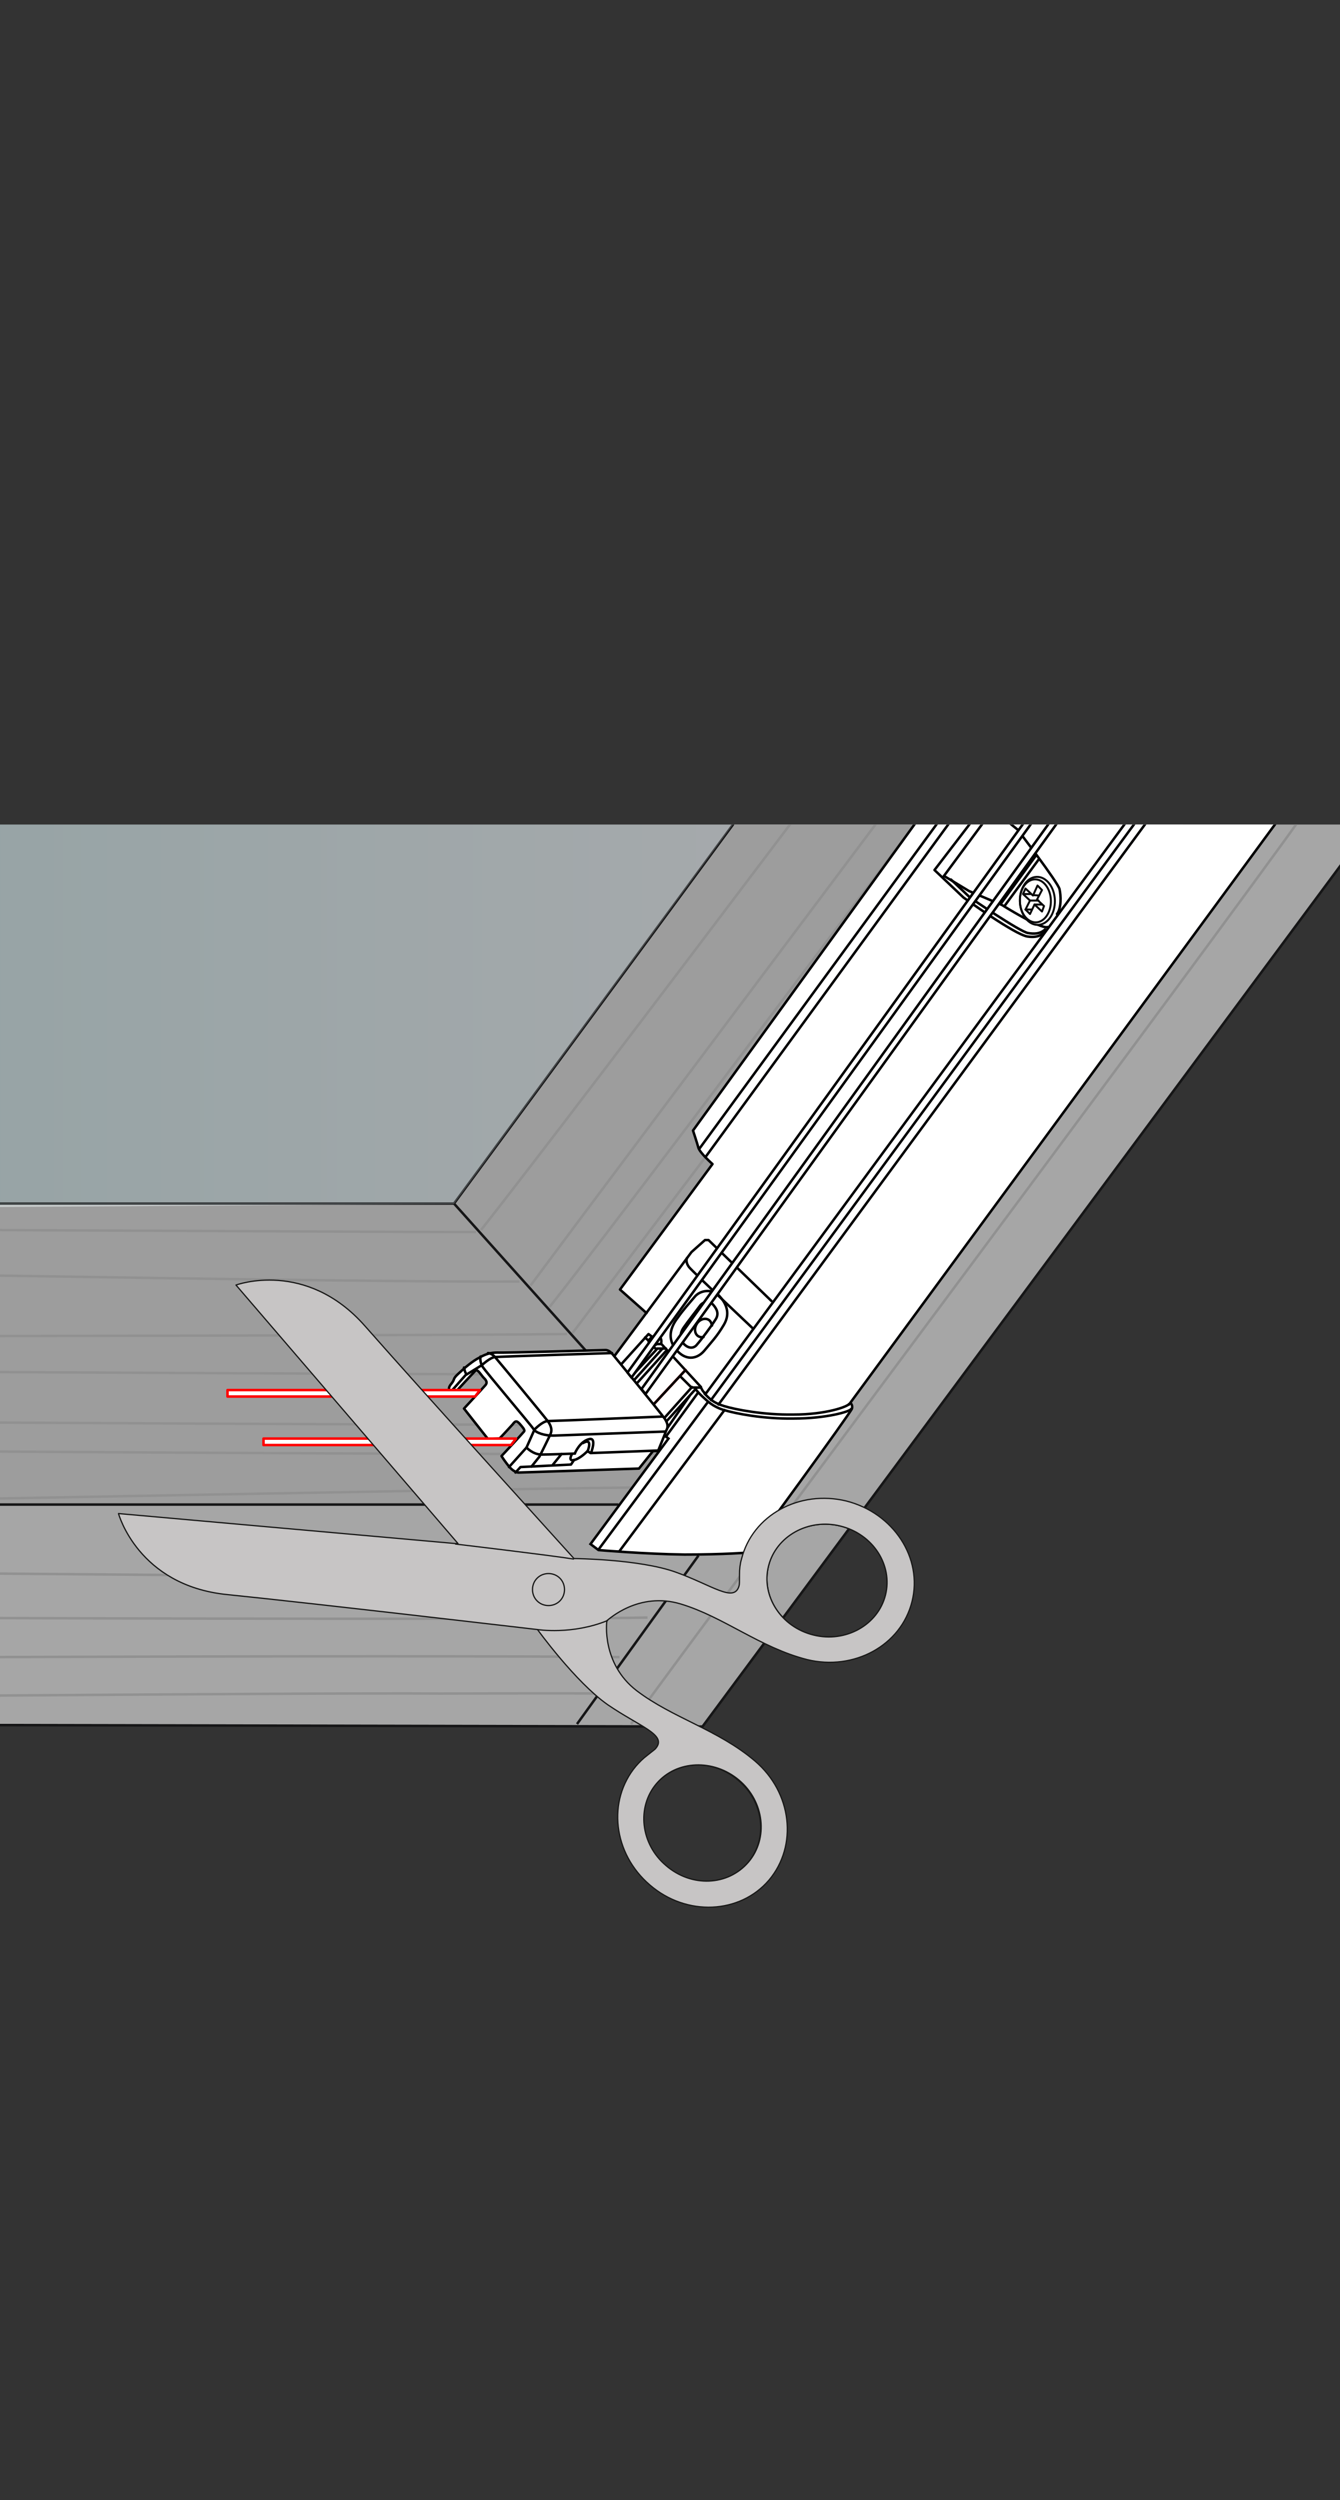 <?xml version="1.0" encoding="utf-8"?>
<!-- Generator: Adobe Illustrator 27.8.1, SVG Export Plug-In . SVG Version: 6.00 Build 0)  -->
<svg version="1.1" id="Ebene_1" xmlns="http://www.w3.org/2000/svg" xmlns:xlink="http://www.w3.org/1999/xlink" x="0px" y="0px"
	 width="268px" height="500px" viewBox="0 0 268 500" style="enable-background:new 0 0 268 500;" xml:space="preserve">
<rect x="0" y="0" width="268" height="500" fill="#333333" stroke="none"/>
<style type="text/css">
	.st0{fill:none;stroke:#020203;stroke-width:0.5;stroke-linecap:round;stroke-linejoin:round;stroke-miterlimit:10;}
	
		.st1{opacity:0.6;clip-path:url(#SVGID_00000168807136011066982090000016319246256360811658_);fill:url(#SVGID_00000017485977544434527430000005971415337866498470_);enable-background:new    ;}
	.st2{opacity:0.6;clip-path:url(#SVGID_00000063591308550998096780000004652265606006403470_);}
	.st3{fill:#F3F3F3;}
	.st4{fill:#E4E4E4;}
	.st5{fill:none;stroke:#020203;stroke-width:0.5;stroke-miterlimit:10;}
	.st6{fill:none;stroke:#D1D1D1;stroke-width:0.5;}
	.st7{clip-path:url(#SVGID_00000098923206570598314560000004654719637212912055_);fill:#FFFFFF;}
	
		.st8{clip-path:url(#SVGID_00000104678708448735581920000001136189184238840760_);fill:none;stroke:#020203;stroke-width:0.5;stroke-miterlimit:10;}
	
		.st9{clip-path:url(#SVGID_00000180347284138333590940000013383972039269500853_);fill:none;stroke:#FF0000;stroke-width:0.5;stroke-linecap:round;stroke-linejoin:round;stroke-miterlimit:10;}
	
		.st10{clip-path:url(#SVGID_00000156584746024373923630000015453025723044989077_);fill:none;stroke:#FF0000;stroke-width:0.5;stroke-linecap:round;stroke-linejoin:round;stroke-miterlimit:10;}
	
		.st11{clip-path:url(#SVGID_00000151501293958173611220000002938451668783022746_);fill:none;stroke:#FF0000;stroke-width:0.5;stroke-linecap:round;stroke-linejoin:round;stroke-miterlimit:10;}
	
		.st12{clip-path:url(#SVGID_00000145776167149421108610000002140790549243098267_);fill:none;stroke:#FF0000;stroke-width:0.5;stroke-linecap:round;stroke-linejoin:round;stroke-miterlimit:10;}
	
		.st13{clip-path:url(#SVGID_00000149370430522544980950000015573314897687321268_);fill:none;stroke:#FF0000;stroke-width:0.5;stroke-linecap:round;stroke-linejoin:round;stroke-miterlimit:10;}
	
		.st14{clip-path:url(#SVGID_00000139995892578000114200000015050387079169702067_);fill:none;stroke:#020203;stroke-width:0.5;stroke-linecap:round;stroke-linejoin:round;stroke-miterlimit:10;}
	
		.st15{clip-path:url(#SVGID_00000093892440651047551030000008173296726332959671_);fill:none;stroke:#020203;stroke-width:0.5;stroke-linecap:round;stroke-linejoin:round;stroke-miterlimit:10;}
	
		.st16{clip-path:url(#SVGID_00000155838919473144155220000007456357853811116190_);fill:none;stroke:#020203;stroke-width:0.5;stroke-linecap:round;stroke-linejoin:round;stroke-miterlimit:10;}
	
		.st17{clip-path:url(#SVGID_00000028287257716038674020000017417720780656866219_);fill:none;stroke:#020203;stroke-width:0.5;stroke-linecap:round;stroke-linejoin:round;stroke-miterlimit:10;}
	
		.st18{clip-path:url(#SVGID_00000063598235733304657270000007551091881916820628_);fill:none;stroke:#020203;stroke-width:0.5;stroke-linecap:round;stroke-linejoin:round;stroke-miterlimit:10;}
	
		.st19{clip-path:url(#SVGID_00000037668578380310213570000008516441537149802394_);fill:none;stroke:#020203;stroke-width:0.5;stroke-linecap:round;stroke-linejoin:round;stroke-miterlimit:10;}
	
		.st20{clip-path:url(#SVGID_00000168095031234832820200000013277475526376419762_);fill:none;stroke:#020203;stroke-width:0.5;stroke-linecap:round;stroke-linejoin:round;stroke-miterlimit:10;}
	
		.st21{clip-path:url(#SVGID_00000054953416347332212340000011465906973814774938_);fill:none;stroke:#020203;stroke-width:0.5;stroke-linecap:round;stroke-linejoin:round;stroke-miterlimit:10;}
	
		.st22{clip-path:url(#SVGID_00000103223105295397191860000005881740912833408172_);fill:none;stroke:#FF0000;stroke-width:0.5;stroke-linecap:round;stroke-linejoin:round;stroke-miterlimit:10;}
	
		.st23{clip-path:url(#SVGID_00000174582658972182950810000009018028323706231433_);fill:none;stroke:#FF0000;stroke-width:0.5;stroke-linecap:round;stroke-linejoin:round;stroke-miterlimit:10;}
	
		.st24{clip-path:url(#SVGID_00000028316541134568205850000011982018796198377626_);fill:none;stroke:#020203;stroke-width:0.5;stroke-linecap:round;stroke-linejoin:round;stroke-miterlimit:10;}
	
		.st25{clip-path:url(#SVGID_00000014632668473842394100000009381719024843001494_);fill:none;stroke:#020203;stroke-width:0.5;stroke-linecap:round;stroke-linejoin:round;stroke-miterlimit:10;}
	
		.st26{clip-path:url(#SVGID_00000072269971174481956920000017819564482295857837_);fill:none;stroke:#020203;stroke-width:0.5;stroke-linecap:round;stroke-linejoin:round;stroke-miterlimit:10;}
	
		.st27{clip-path:url(#SVGID_00000105396572679668018560000016538323782411185832_);fill:none;stroke:#020203;stroke-width:0.5;stroke-linecap:round;stroke-linejoin:round;stroke-miterlimit:10;}
	
		.st28{clip-path:url(#SVGID_00000179619864857773678970000004903906762597761922_);fill:none;stroke:#020203;stroke-width:0.5;stroke-linecap:round;stroke-linejoin:round;stroke-miterlimit:10;}
	
		.st29{clip-path:url(#SVGID_00000157277416530123767720000010983790632980350909_);fill:none;stroke:#020203;stroke-width:0.5;stroke-linecap:round;stroke-linejoin:round;stroke-miterlimit:10;}
	
		.st30{clip-path:url(#SVGID_00000119819111280326818270000017276660986141268919_);fill:none;stroke:#020203;stroke-width:0.5;stroke-linecap:round;stroke-linejoin:round;stroke-miterlimit:10;}
	
		.st31{clip-path:url(#SVGID_00000127734638713149355460000014537876549591846043_);fill:none;stroke:#020203;stroke-width:0.5;stroke-linecap:round;stroke-linejoin:round;stroke-miterlimit:10;}
	
		.st32{clip-path:url(#SVGID_00000173125092128434492650000007550669776307260818_);fill:none;stroke:#020203;stroke-width:0.5;stroke-linecap:round;stroke-linejoin:round;stroke-miterlimit:10;}
	
		.st33{clip-path:url(#SVGID_00000114034781156072920220000015725534395817087886_);fill:none;stroke:#FF0000;stroke-width:0.5;stroke-linecap:round;stroke-linejoin:round;stroke-miterlimit:10;}
	
		.st34{clip-path:url(#SVGID_00000173119001581963239330000002230270040205292715_);fill:none;stroke:#020203;stroke-width:0.5;stroke-linecap:round;stroke-linejoin:round;stroke-miterlimit:10;}
	
		.st35{clip-path:url(#SVGID_00000075858917683870568740000006266435231187423657_);fill:none;stroke:#020203;stroke-width:0.5;stroke-linecap:round;stroke-linejoin:round;stroke-miterlimit:10;}
	
		.st36{clip-path:url(#SVGID_00000140015091097953329230000008680243201736282515_);fill:none;stroke:#020203;stroke-width:0.5;stroke-linecap:round;stroke-linejoin:round;stroke-miterlimit:10;}
	
		.st37{clip-path:url(#SVGID_00000029761792628437054610000009498936493687387831_);fill:none;stroke:#020203;stroke-width:0.5;stroke-linecap:round;stroke-linejoin:round;stroke-miterlimit:10;}
	
		.st38{clip-path:url(#SVGID_00000139981970631407567680000015925936419914433438_);fill:none;stroke:#020203;stroke-width:0.5;stroke-linecap:round;stroke-linejoin:round;stroke-miterlimit:10;}
	
		.st39{clip-path:url(#SVGID_00000085942064327823545690000014094130212236454587_);fill:none;stroke:#020203;stroke-width:0.5;stroke-linecap:round;stroke-linejoin:round;stroke-miterlimit:10;}
	
		.st40{clip-path:url(#SVGID_00000164506601874497000850000007505938959743483033_);fill:none;stroke:#020203;stroke-width:0.5;stroke-linecap:round;stroke-linejoin:round;stroke-miterlimit:10;}
	
		.st41{clip-path:url(#SVGID_00000096774465501244611890000012197316917944319148_);fill:none;stroke:#020203;stroke-width:0.5;stroke-linecap:round;stroke-linejoin:round;stroke-miterlimit:10;}
	
		.st42{clip-path:url(#SVGID_00000034090487171354093930000004687551727945397695_);fill:none;stroke:#020203;stroke-width:0.5;stroke-linecap:round;stroke-linejoin:round;stroke-miterlimit:10;}
	
		.st43{clip-path:url(#SVGID_00000039106688143756384330000014637091488286244001_);fill:none;stroke:#020203;stroke-width:0.5;stroke-linecap:round;stroke-linejoin:round;stroke-miterlimit:10;}
	
		.st44{clip-path:url(#SVGID_00000068643298129829721800000017569904852426112649_);fill:none;stroke:#020203;stroke-width:0.5;stroke-linecap:round;stroke-linejoin:round;stroke-miterlimit:10;}
	
		.st45{clip-path:url(#SVGID_00000089550263346457625370000002383873118066788529_);fill:none;stroke:#020203;stroke-width:0.5;stroke-linecap:round;stroke-linejoin:round;stroke-miterlimit:10;}
	
		.st46{clip-path:url(#SVGID_00000086678426476363069960000007773590521773236146_);fill:none;stroke:#020203;stroke-width:0.5;stroke-linecap:round;stroke-linejoin:round;stroke-miterlimit:10;}
	
		.st47{clip-path:url(#SVGID_00000107584818358108397040000006631309301999739578_);fill:none;stroke:#020203;stroke-width:0.5;stroke-linecap:round;stroke-linejoin:round;stroke-miterlimit:10;}
	
		.st48{clip-path:url(#SVGID_00000149357069608689397680000000684048667558755495_);fill:none;stroke:#020203;stroke-width:0.5;stroke-linecap:round;stroke-linejoin:round;stroke-miterlimit:10;}
	
		.st49{clip-path:url(#SVGID_00000127764227612836590350000018108524992685712000_);fill:none;stroke:#020203;stroke-width:0.5;stroke-linecap:round;stroke-linejoin:round;stroke-miterlimit:10;}
	
		.st50{clip-path:url(#SVGID_00000088811738880450628350000015866424342035512725_);fill:none;stroke:#020203;stroke-width:0.5;stroke-linecap:round;stroke-linejoin:round;stroke-miterlimit:10;}
	
		.st51{clip-path:url(#SVGID_00000106139152871863458530000014083370886733174411_);fill:none;stroke:#020203;stroke-width:0.5;stroke-linecap:round;stroke-linejoin:round;stroke-miterlimit:10;}
	
		.st52{clip-path:url(#SVGID_00000048473756582600293470000011848590090875613116_);fill:none;stroke:#020203;stroke-width:0.5;stroke-linecap:round;stroke-linejoin:round;stroke-miterlimit:10;}
	
		.st53{clip-path:url(#SVGID_00000025413162569563941220000000754513046222515338_);fill:none;stroke:#020203;stroke-width:0.5;stroke-linecap:round;stroke-linejoin:round;stroke-miterlimit:10;}
	
		.st54{clip-path:url(#SVGID_00000172440885656072667050000010100411524447664308_);fill:none;stroke:#020203;stroke-width:0.5;stroke-linecap:round;stroke-linejoin:round;stroke-miterlimit:10;}
	
		.st55{clip-path:url(#SVGID_00000048475402831443784380000009905907322236483242_);fill:none;stroke:#020203;stroke-width:0.5;stroke-linecap:round;stroke-linejoin:round;stroke-miterlimit:10;}
	
		.st56{clip-path:url(#SVGID_00000015350870896451449470000009926551078989264276_);fill:none;stroke:#020203;stroke-width:0.5;stroke-linecap:round;stroke-linejoin:round;stroke-miterlimit:10;}
	
		.st57{clip-path:url(#SVGID_00000129190992985535904210000006800076408297975204_);fill:none;stroke:#020203;stroke-width:0.5;stroke-linecap:round;stroke-linejoin:round;stroke-miterlimit:10;}
	
		.st58{clip-path:url(#SVGID_00000004526557948161953810000000464899681408557184_);fill:none;stroke:#020203;stroke-width:0.5;stroke-linecap:round;stroke-linejoin:round;stroke-miterlimit:10;}
	
		.st59{clip-path:url(#SVGID_00000142856697901692742530000014807775281519308178_);fill:none;stroke:#020203;stroke-width:0.5;stroke-linecap:round;stroke-linejoin:round;stroke-miterlimit:10;}
	.st60{clip-path:url(#SVGID_00000109730060380567472370000009773438479069314184_);}
	.st61{fill:#E4E4E4;stroke:#020203;stroke-width:0.5;stroke-miterlimit:10;}
	.st62{clip-path:url(#SVGID_00000060751259145744188660000002916646536236790195_);}
	.st63{fill:none;stroke:#FF0000;stroke-width:0.5;stroke-linecap:round;stroke-linejoin:round;stroke-miterlimit:10;}
	.st64{fill:#FFFFFF;stroke:#FF0000;stroke-width:0.5;stroke-linecap:round;stroke-linejoin:round;stroke-miterlimit:10;}
	
		.st65{clip-path:url(#SVGID_00000089563927328743543870000002336719517961325700_);fill:none;stroke:#020203;stroke-width:0.5;stroke-linecap:round;stroke-linejoin:round;stroke-miterlimit:10;}
	
		.st66{clip-path:url(#SVGID_00000108295328459726179770000017115463211121326762_);fill:none;stroke:#FF0000;stroke-width:0.5;stroke-linecap:round;stroke-linejoin:round;stroke-miterlimit:10;}
	
		.st67{clip-path:url(#SVGID_00000021824918863091128440000001934985120081599672_);fill:none;stroke:#FF0000;stroke-width:0.5;stroke-linecap:round;stroke-linejoin:round;stroke-miterlimit:10;}
	.st68{clip-path:url(#SVGID_00000134928668079078219520000018291990199840136861_);}
	.st69{fill:#FFFFFF;stroke:#000000;stroke-width:0.5;stroke-linecap:round;stroke-linejoin:round;stroke-miterlimit:10;}
	.st70{fill:none;stroke:#000000;stroke-width:0.5;stroke-linecap:round;stroke-linejoin:round;stroke-miterlimit:10;}
	.st71{clip-path:url(#SVGID_00000133497214504885441620000016112989045751149206_);}
	.st72{fill:none;stroke:#181817;stroke-width:0.25;stroke-linecap:round;stroke-linejoin:round;stroke-miterlimit:10;}
	.st73{fill:#C7C5C5;stroke:#181817;stroke-width:0.25;stroke-linecap:round;stroke-linejoin:round;stroke-miterlimit:10;}
	.st74{fill:#FFFFFF;}
	.st75{fill:none;stroke:#0A0A0B;stroke-width:0.4;stroke-linecap:round;stroke-linejoin:round;stroke-miterlimit:10;}
	.st76{fill:none;stroke:#0A0A0B;stroke-width:0.4;stroke-linecap:round;stroke-linejoin:round;stroke-miterlimit:9.999;}
	.st77{fill:none;stroke:#0A0A0B;stroke-width:0.4;stroke-linecap:round;stroke-linejoin:round;stroke-miterlimit:9.999;}
</style>
<path class="st0" d="M268.9,13.6"/>
<path class="st0" d="M269,16.6"/>
<g>
	<g>
		<g>
			<defs>
				<rect id="SVGID_1_" x="-1" y="164.9" width="270" height="184.7"/>
			</defs>
			<clipPath id="SVGID_00000141450838791886983250000014857715988916093573_">
				<use xlink:href="#SVGID_1_"  style="overflow:visible;"/>
			</clipPath>
			
				<linearGradient id="SVGID_00000095316488332898186560000008263033276053277362_" gradientUnits="userSpaceOnUse" x1="-1" y1="-196.852" x2="146.6" y2="-196.852" gradientTransform="matrix(1 0 0 1 0 400)">
				<stop  offset="0" style="stop-color:#DBF0F3"/>
				<stop  offset="6.713010e-07" style="stop-color:#DBF0F3"/>
				<stop  offset="1" style="stop-color:#F2F9FD"/>
			</linearGradient>
			
				<polygon style="opacity:0.6;clip-path:url(#SVGID_00000141450838791886983250000014857715988916093573_);fill:url(#SVGID_00000095316488332898186560000008263033276053277362_);enable-background:new    ;" points="
				-1,164.9 146.6,164.9 90.8,240.8 -1,241.4 			"/>
		</g>
	</g>
	<g>
		<g>
			<defs>
				<rect id="SVGID_00000011750725995324049970000000162825488142177411_" x="-1" y="164.9" width="270" height="184.7"/>
			</defs>
			<clipPath id="SVGID_00000132799825094341222070000017181457608812645563_">
				<use xlink:href="#SVGID_00000011750725995324049970000000162825488142177411_"  style="overflow:visible;"/>
			</clipPath>
			<g style="opacity:0.6;clip-path:url(#SVGID_00000132799825094341222070000017181457608812645563_);">
				<g>
					<g>
						<path class="st3" d="M146.6,164.9l-55.8,75.9H-1V345l141.5,0.3L269,171.9v-7.3"/>
					</g>
					<polygon class="st4" points="-1,240.8 -1,300.9 139.1,300.9 236.7,164.9 146.6,164.9 90.8,240.8 					"/>
				</g>
				<polyline class="st5" points="-1,345 140.5,345.3 269,171.9 				"/>
				<line class="st5" x1="-1" y1="300.9" x2="123.7" y2="300.9"/>
				<line class="st5" x1="115.4" y1="344.8" x2="139.7" y2="311.1"/>
				<path class="st0" d="M269-1.5"/>
				<polyline class="st0" points="-1,240.7 90.8,240.7 146.6,164.9 				"/>
				<line class="st0" x1="90.8" y1="240.7" x2="120.2" y2="273.5"/>
				<g>
					<path class="st6" d="M106.1,257.1c9.8-13.2,37.2-49.8,69.3-92.6 M109.9,261.4c10.7-13.5,40.1-52.7,73.3-96.9 M96.2,246
						c9.7-12.3,33.5-43.6,62.1-81.5 M126.2,344.8c23.9-32.8,99.6-133.9,130.2-176c0,0,1.1-1.5,3.1-4.3"/>
					<path class="st6" d="M-1,284.5c55.7,0.3,99.7,0.5,114.7,0.4 M-1,274.4c58.5,0.3,105.2,0.5,120.7,0.5 M-1,290.3
						c63.2,0.4,114.2,0.6,131.9,0.4 M-1,299.7c59.4-1.1,107.7-2,127.2-2.2 M-1,246c46.5,0.2,82.4,0.4,96.2,0.4 M-1,255.1
						c49.9,0.8,88.9,1.3,104.9,1.2 M114.5,266.6l26.6-35.2 M-1,267.2c53.2-0.1,95.6-0.2,114.4-0.4 M-1,314.7
						c44.5,0.4,79.1,0.6,92.6,0.4c5.7-0.1,38,0.2,43.7,0.2 M-1,323.6c63.7,0.2,114.4,0.2,130.5-0.1 M-1,331.4
						c58.6-0.2,105.9-0.2,124.9,0 M-1,339.1c42.9-0.3,76-0.5,89-0.4c4.1,0,27.4-0.1,31.5,0"/>
				</g>
			</g>
		</g>
	</g>
	<g>
		<g>
			<defs>
				<rect id="SVGID_00000170959310731010052600000007880701202684052149_" x="-1" y="164.9" width="270" height="184.7"/>
			</defs>
			<clipPath id="SVGID_00000117667049966339759000000017134478880536163771_">
				<use xlink:href="#SVGID_00000170959310731010052600000007880701202684052149_"  style="overflow:visible;"/>
			</clipPath>
			<path style="clip-path:url(#SVGID_00000117667049966339759000000017134478880536163771_);fill:#FFFFFF;" d="M170,280.5
				c0,0,0.9,0.5-0.3,2.2s-20.1,27.8-20.1,27.8s-16.1,0.5-22.5,0c-6.4-0.5-7.5-0.6-7.5-0.6l-1.6-1.2l13.7-18.4l-1.2-1.2l-0.9,0.9
				l-0.6-0.3c0,0-0.7,0.8-1.4,0.2c-0.7-0.6-1.1-1.3-1.1-1.3l-3.1,0.2c0,0-0.4,0.4-1.2,0.5c-0.8,0.1-1.3-0.6-1.3-0.6l-2.7,0.3l-7-8.2
				l1.8-2l-1-1l1.1-1.3l6.3-0.5l9.9-13.5l-5.3-4.7l18.5-25.1c0,0-2.1-1.8-2.7-2.9c-0.6-1.1-1.2-3.8-1.2-3.8l44.5-61.5h72L170,280.5z
				"/>
		</g>
	</g>
	<g>
		<g>
			<defs>
				<rect id="SVGID_00000109744845014114561960000002878514170609323908_" x="-1" y="164.9" width="270" height="184.7"/>
			</defs>
			<clipPath id="SVGID_00000152945533972363104550000006610427456551477398_">
				<use xlink:href="#SVGID_00000109744845014114561960000002878514170609323908_"  style="overflow:visible;"/>
			</clipPath>
			
				<path style="clip-path:url(#SVGID_00000152945533972363104550000006610427456551477398_);fill:none;stroke:#020203;stroke-width:0.5;stroke-miterlimit:10;" d="
				M170,280.5c0,0,0.6,0.4,0.4,1.2c-0.2,0.8-20.7,28.8-20.7,28.8s-4.9,0.4-12.8,0.4c-8-0.1-17.2-0.9-17.2-0.9l-1.6-1.2l15.6-21.1
				l-0.5-0.4l6.5-8.9"/>
		</g>
	</g>
	<g>
		<g>
			<defs>
				<rect id="SVGID_00000144313723476476785460000007928016719071766694_" x="-1" y="164.9" width="270" height="184.7"/>
			</defs>
			<clipPath id="SVGID_00000110467819692146847000000015510220916950042792_">
				<use xlink:href="#SVGID_00000144313723476476785460000007928016719071766694_"  style="overflow:visible;"/>
			</clipPath>
			
				<polyline style="clip-path:url(#SVGID_00000110467819692146847000000015510220916950042792_);fill:none;stroke:#FF0000;stroke-width:0.5;stroke-linecap:round;stroke-linejoin:round;stroke-miterlimit:10;" points="
				113,276.8 121.8,287.1 129.9,286.7 129.9,285.9 			"/>
		</g>
	</g>
	<g>
		<g>
			<defs>
				<rect id="SVGID_00000065036916960582789400000013217171078526427583_" x="-1" y="164.9" width="270" height="184.7"/>
			</defs>
			<clipPath id="SVGID_00000054245474797912611700000017906995320090907570_">
				<use xlink:href="#SVGID_00000065036916960582789400000013217171078526427583_"  style="overflow:visible;"/>
			</clipPath>
			
				<line style="clip-path:url(#SVGID_00000054245474797912611700000017906995320090907570_);fill:none;stroke:#FF0000;stroke-width:0.5;stroke-linecap:round;stroke-linejoin:round;stroke-miterlimit:10;" x1="121.8" y1="287" x2="122.2" y2="286.5"/>
		</g>
	</g>
	<g>
		<g>
			<defs>
				<rect id="SVGID_00000113331668275776984010000008225752155502911157_" x="-1" y="164.9" width="270" height="184.7"/>
			</defs>
			<clipPath id="SVGID_00000173881682666004182600000007023333212597944460_">
				<use xlink:href="#SVGID_00000113331668275776984010000008225752155502911157_"  style="overflow:visible;"/>
			</clipPath>
			
				<line style="clip-path:url(#SVGID_00000173881682666004182600000007023333212597944460_);fill:none;stroke:#FF0000;stroke-width:0.5;stroke-linecap:round;stroke-linejoin:round;stroke-miterlimit:10;" x1="118.8" y1="288.9" x2="120.4" y2="287.2"/>
		</g>
	</g>
	<g>
		<g>
			<defs>
				<rect id="SVGID_00000176743950595230460970000007920015464713397890_" x="-1" y="164.9" width="270" height="184.7"/>
			</defs>
			<clipPath id="SVGID_00000141437962815683461450000012989113204646250130_">
				<use xlink:href="#SVGID_00000176743950595230460970000007920015464713397890_"  style="overflow:visible;"/>
			</clipPath>
			
				<line style="clip-path:url(#SVGID_00000141437962815683461450000012989113204646250130_);fill:none;stroke:#FF0000;stroke-width:0.5;stroke-linecap:round;stroke-linejoin:round;stroke-miterlimit:10;" x1="120.8" y1="287.6" x2="121.5" y2="286.7"/>
		</g>
	</g>
	<g>
		<g>
			<defs>
				<rect id="SVGID_00000070841131139103916970000015133069444671858818_" x="-1" y="164.9" width="270" height="184.7"/>
			</defs>
			<clipPath id="SVGID_00000163765659426782584410000015405434774846680455_">
				<use xlink:href="#SVGID_00000070841131139103916970000015133069444671858818_"  style="overflow:visible;"/>
			</clipPath>
			
				<line style="clip-path:url(#SVGID_00000163765659426782584410000015405434774846680455_);fill:none;stroke:#FF0000;stroke-width:0.5;stroke-linecap:round;stroke-linejoin:round;stroke-miterlimit:10;" x1="121.4" y1="288.3" x2="122.4" y2="287.2"/>
		</g>
	</g>
	<g>
		<g>
			<defs>
				<rect id="SVGID_00000160897330063640168670000014003565646425381802_" x="-1" y="164.9" width="270" height="184.7"/>
			</defs>
			<clipPath id="SVGID_00000137838378574476256330000000844492696522468004_">
				<use xlink:href="#SVGID_00000160897330063640168670000014003565646425381802_"  style="overflow:visible;"/>
			</clipPath>
			
				<path style="clip-path:url(#SVGID_00000137838378574476256330000000844492696522468004_);fill:none;stroke:#020203;stroke-width:0.5;stroke-linecap:round;stroke-linejoin:round;stroke-miterlimit:10;" d="
				M126.6,288.6c0,0,0.3,1,1.2,1.4c0.9,0.4,1.2-0.3,1.2-0.3l0.6,0.3l1.2-0.6l0.9,0.8"/>
		</g>
	</g>
	<g>
		<g>
			<defs>
				<rect id="SVGID_00000178900256807993900580000012227756079183866240_" x="-1" y="164.9" width="270" height="184.7"/>
			</defs>
			<clipPath id="SVGID_00000070810121763467492240000001733412528218434965_">
				<use xlink:href="#SVGID_00000178900256807993900580000012227756079183866240_"  style="overflow:visible;"/>
			</clipPath>
			
				<path style="clip-path:url(#SVGID_00000070810121763467492240000001733412528218434965_);fill:none;stroke:#020203;stroke-width:0.5;stroke-linecap:round;stroke-linejoin:round;stroke-miterlimit:10;" d="
				M129,267.5l0.7,0.6c0,0,0,0.7,0.6,0.9c0.6,0.2,1.1-0.2,1.1-0.2h0.8c0,0,0.3-1-0.3-1.4s-1-0.3-1.4,0l-0.8-0.6l-8.3,9.2"/>
		</g>
	</g>
	<g>
		<g>
			<defs>
				<rect id="SVGID_00000119102863561293050320000010996829852871319699_" x="-1" y="164.9" width="270" height="184.7"/>
			</defs>
			<clipPath id="SVGID_00000163760184135095905880000003976702285486861494_">
				<use xlink:href="#SVGID_00000119102863561293050320000010996829852871319699_"  style="overflow:visible;"/>
			</clipPath>
			
				<path style="clip-path:url(#SVGID_00000163760184135095905880000003976702285486861494_);fill:none;stroke:#020203;stroke-width:0.5;stroke-linecap:round;stroke-linejoin:round;stroke-miterlimit:10;" d="
				M129.7,268.1c0,0,0.6-0.7,0.7-0.7"/>
		</g>
	</g>
	<g>
		<g>
			<defs>
				<rect id="SVGID_00000160171320434538715040000013105031980267901595_" x="-1" y="164.9" width="270" height="184.7"/>
			</defs>
			<clipPath id="SVGID_00000116914093042042561270000000414335934708348032_">
				<use xlink:href="#SVGID_00000160171320434538715040000013105031980267901595_"  style="overflow:visible;"/>
			</clipPath>
			
				<line style="clip-path:url(#SVGID_00000116914093042042561270000000414335934708348032_);fill:none;stroke:#020203;stroke-width:0.5;stroke-linecap:round;stroke-linejoin:round;stroke-miterlimit:10;" x1="130.1" y1="267.7" x2="132.1" y2="267.7"/>
		</g>
	</g>
	<g>
		<g>
			<defs>
				<rect id="SVGID_00000030468168276863871570000006962637268299965361_" x="-1" y="164.9" width="270" height="184.7"/>
			</defs>
			<clipPath id="SVGID_00000018938403522271931500000010253765678600217791_">
				<use xlink:href="#SVGID_00000030468168276863871570000006962637268299965361_"  style="overflow:visible;"/>
			</clipPath>
			
				<polyline style="clip-path:url(#SVGID_00000018938403522271931500000010253765678600217791_);fill:none;stroke:#020203;stroke-width:0.5;stroke-linecap:round;stroke-linejoin:round;stroke-miterlimit:10;" points="
				130.5,269.1 131.3,269.9 123.5,278.3 			"/>
		</g>
	</g>
	<g>
		<g>
			<defs>
				<rect id="SVGID_00000017511681063681381650000001111945464913305248_" x="-1" y="164.9" width="270" height="184.7"/>
			</defs>
			<clipPath id="SVGID_00000088819971349397331490000011823754711695724198_">
				<use xlink:href="#SVGID_00000017511681063681381650000001111945464913305248_"  style="overflow:visible;"/>
			</clipPath>
			
				<path style="clip-path:url(#SVGID_00000088819971349397331490000011823754711695724198_);fill:none;stroke:#020203;stroke-width:0.5;stroke-linecap:round;stroke-linejoin:round;stroke-miterlimit:10;" d="
				M124.8,278.9l1-0.5l7.4-8.2"/>
		</g>
	</g>
	<g>
		<g>
			<defs>
				<rect id="SVGID_00000095318459944347387580000005474145837885038517_" x="-1" y="164.9" width="270" height="184.7"/>
			</defs>
			<clipPath id="SVGID_00000107573979996692404010000004740294404708498602_">
				<use xlink:href="#SVGID_00000095318459944347387580000005474145837885038517_"  style="overflow:visible;"/>
			</clipPath>
			
				<line style="clip-path:url(#SVGID_00000107573979996692404010000004740294404708498602_);fill:none;stroke:#020203;stroke-width:0.5;stroke-linecap:round;stroke-linejoin:round;stroke-miterlimit:10;" x1="131.4" y1="269.7" x2="133.2" y2="269.7"/>
		</g>
	</g>
	<g>
		<g>
			<defs>
				<rect id="SVGID_00000172426300391044221290000015869077229932795025_" x="-1" y="164.9" width="270" height="184.7"/>
			</defs>
			<clipPath id="SVGID_00000173861069880104975700000012165466204713019776_">
				<use xlink:href="#SVGID_00000172426300391044221290000015869077229932795025_"  style="overflow:visible;"/>
			</clipPath>
			
				<line style="clip-path:url(#SVGID_00000173861069880104975700000012165466204713019776_);fill:none;stroke:#020203;stroke-width:0.5;stroke-linecap:round;stroke-linejoin:round;stroke-miterlimit:10;" x1="132.2" y1="268.7" x2="140.2" y2="277.4"/>
		</g>
	</g>
	<g>
		<g>
			<defs>
				<rect id="SVGID_00000152233442789674496720000005665058167384729218_" x="-1" y="164.9" width="270" height="184.7"/>
			</defs>
			<clipPath id="SVGID_00000099629798879233979380000003631079567298974600_">
				<use xlink:href="#SVGID_00000152233442789674496720000005665058167384729218_"  style="overflow:visible;"/>
			</clipPath>
			
				<polyline style="clip-path:url(#SVGID_00000099629798879233979380000003631079567298974600_);fill:none;stroke:#FF0000;stroke-width:0.5;stroke-linecap:round;stroke-linejoin:round;stroke-miterlimit:10;" points="
				137.1,274 128,283.8 129.9,285.9 122.2,286.5 113.7,276.6 			"/>
		</g>
	</g>
	<g>
		<g>
			<defs>
				<rect id="SVGID_00000021115147374154958700000002967594589593243805_" x="-1" y="164.9" width="270" height="184.7"/>
			</defs>
			<clipPath id="SVGID_00000038413961586845626830000003401326838977435293_">
				<use xlink:href="#SVGID_00000021115147374154958700000002967594589593243805_"  style="overflow:visible;"/>
			</clipPath>
			
				<line style="clip-path:url(#SVGID_00000038413961586845626830000003401326838977435293_);fill:none;stroke:#FF0000;stroke-width:0.5;stroke-linecap:round;stroke-linejoin:round;stroke-miterlimit:10;" x1="124.7" y1="278.9" x2="128.5" y2="283.3"/>
		</g>
	</g>
	<g>
		<g>
			<defs>
				<rect id="SVGID_00000047033612308852348030000010932096980622904472_" x="-1" y="164.9" width="270" height="184.7"/>
			</defs>
			<clipPath id="SVGID_00000109026557566351313360000003490483888905339307_">
				<use xlink:href="#SVGID_00000047033612308852348030000010932096980622904472_"  style="overflow:visible;"/>
			</clipPath>
			
				<line style="clip-path:url(#SVGID_00000109026557566351313360000003490483888905339307_);fill:none;stroke:#020203;stroke-width:0.5;stroke-linecap:round;stroke-linejoin:round;stroke-miterlimit:10;" x1="126.1" y1="278.1" x2="129.5" y2="282.1"/>
		</g>
	</g>
	<g>
		<g>
			<defs>
				<rect id="SVGID_00000167373111011093655120000002699777507241637050_" x="-1" y="164.9" width="270" height="184.7"/>
			</defs>
			<clipPath id="SVGID_00000020394577638697953610000017522461389873249161_">
				<use xlink:href="#SVGID_00000167373111011093655120000002699777507241637050_"  style="overflow:visible;"/>
			</clipPath>
			
				<line style="clip-path:url(#SVGID_00000020394577638697953610000017522461389873249161_);fill:none;stroke:#020203;stroke-width:0.5;stroke-linecap:round;stroke-linejoin:round;stroke-miterlimit:10;" x1="124.3" y1="278.8" x2="132.5" y2="269.7"/>
		</g>
	</g>
	<g>
		<g>
			<defs>
				<rect id="SVGID_00000144327926404901674130000007912834687175007661_" x="-1" y="164.9" width="270" height="184.7"/>
			</defs>
			<clipPath id="SVGID_00000015355895664528847830000009257140571873331353_">
				<use xlink:href="#SVGID_00000144327926404901674130000007912834687175007661_"  style="overflow:visible;"/>
			</clipPath>
			
				<line style="clip-path:url(#SVGID_00000015355895664528847830000009257140571873331353_);fill:none;stroke:#020203;stroke-width:0.5;stroke-linecap:round;stroke-linejoin:round;stroke-miterlimit:10;" x1="127.4" y1="289.7" x2="138.4" y2="277.4"/>
		</g>
	</g>
	<g>
		<g>
			<defs>
				<rect id="SVGID_00000042720239366704125980000015083938040847422094_" x="-1" y="164.9" width="270" height="184.7"/>
			</defs>
			<clipPath id="SVGID_00000105406899398780641260000014127112803804049832_">
				<use xlink:href="#SVGID_00000042720239366704125980000015083938040847422094_"  style="overflow:visible;"/>
			</clipPath>
			
				<path style="clip-path:url(#SVGID_00000105406899398780641260000014127112803804049832_);fill:none;stroke:#020203;stroke-width:0.5;stroke-linecap:round;stroke-linejoin:round;stroke-miterlimit:10;" d="
				M136.1,275.3l2.2,2.2h1.9c0,0,0.4,0.9,0.7,1"/>
		</g>
	</g>
	<g>
		<g>
			<defs>
				<rect id="SVGID_00000127724121050548457250000006045548724498774418_" x="-1" y="164.9" width="270" height="184.7"/>
			</defs>
			<clipPath id="SVGID_00000141423360653132155020000009894372955086712985_">
				<use xlink:href="#SVGID_00000127724121050548457250000006045548724498774418_"  style="overflow:visible;"/>
			</clipPath>
			
				<line style="clip-path:url(#SVGID_00000141423360653132155020000009894372955086712985_);fill:none;stroke:#020203;stroke-width:0.5;stroke-linecap:round;stroke-linejoin:round;stroke-miterlimit:10;" x1="128.2" y1="289.9" x2="139.3" y2="277.6"/>
		</g>
	</g>
	<g>
		<g>
			<defs>
				<rect id="SVGID_00000077318944030773293610000014489604519134183317_" x="-1" y="164.9" width="270" height="184.7"/>
			</defs>
			<clipPath id="SVGID_00000151539059465441269600000005003744645448756393_">
				<use xlink:href="#SVGID_00000077318944030773293610000014489604519134183317_"  style="overflow:visible;"/>
			</clipPath>
			
				<line style="clip-path:url(#SVGID_00000151539059465441269600000005003744645448756393_);fill:none;stroke:#020203;stroke-width:0.5;stroke-linecap:round;stroke-linejoin:round;stroke-miterlimit:10;" x1="129.7" y1="289.9" x2="130.5" y2="289.1"/>
		</g>
	</g>
	<g>
		<g>
			<defs>
				<rect id="SVGID_00000177446808506185856560000006289397319008034181_" x="-1" y="164.9" width="270" height="184.7"/>
			</defs>
			<clipPath id="SVGID_00000059307978142795179550000014199219169359741863_">
				<use xlink:href="#SVGID_00000177446808506185856560000006289397319008034181_"  style="overflow:visible;"/>
			</clipPath>
			
				<path style="clip-path:url(#SVGID_00000059307978142795179550000014199219169359741863_);fill:none;stroke:#020203;stroke-width:0.5;stroke-linecap:round;stroke-linejoin:round;stroke-miterlimit:10;" d="
				M129.4,289.8l2.9-3.4c0,0,0.3,0.4,0.8,0.9"/>
		</g>
	</g>
	<g>
		<g>
			<defs>
				<rect id="SVGID_00000074426259597065583590000017561189538473058992_" x="-1" y="164.9" width="270" height="184.7"/>
			</defs>
			<clipPath id="SVGID_00000011028748399267100400000011334463727997315463_">
				<use xlink:href="#SVGID_00000074426259597065583590000017561189538473058992_"  style="overflow:visible;"/>
			</clipPath>
			
				<line style="clip-path:url(#SVGID_00000011028748399267100400000011334463727997315463_);fill:none;stroke:#020203;stroke-width:0.5;stroke-linecap:round;stroke-linejoin:round;stroke-miterlimit:10;" x1="132.7" y1="286.7" x2="137.9" y2="279.2"/>
		</g>
	</g>
	<g>
		<g>
			<defs>
				<rect id="SVGID_00000103235742657051799340000010143525100316883621_" x="-1" y="164.9" width="270" height="184.7"/>
			</defs>
			<clipPath id="SVGID_00000166660946323867413400000003776574730350307988_">
				<use xlink:href="#SVGID_00000103235742657051799340000010143525100316883621_"  style="overflow:visible;"/>
			</clipPath>
			
				<line style="clip-path:url(#SVGID_00000166660946323867413400000003776574730350307988_);fill:none;stroke:#020203;stroke-width:0.5;stroke-linecap:round;stroke-linejoin:round;stroke-miterlimit:10;" x1="130.2" y1="288.9" x2="130.9" y2="289.6"/>
		</g>
	</g>
	<g>
		<g>
			<defs>
				<rect id="SVGID_00000045607174129460078330000000551859449527256499_" x="-1" y="164.9" width="270" height="184.7"/>
			</defs>
			<clipPath id="SVGID_00000169518552637814636940000010491566281352257726_">
				<use xlink:href="#SVGID_00000045607174129460078330000000551859449527256499_"  style="overflow:visible;"/>
			</clipPath>
			
				<path style="clip-path:url(#SVGID_00000169518552637814636940000010491566281352257726_);fill:none;stroke:#FF0000;stroke-width:0.5;stroke-linecap:round;stroke-linejoin:round;stroke-miterlimit:10;" d="
				M124.4,284.2c-0.7,0.8-2.7,0.1-4.4-1.5c-1.8-1.6-2.7-3.5-2-4.2c0.7-0.8,2.7-0.1,4.4,1.5C124.1,281.6,125,283.5,124.4,284.2z"/>
		</g>
	</g>
	<g>
		<g>
			<defs>
				<rect id="SVGID_00000104666470072122768810000007855102018297182338_" x="-1" y="164.9" width="270" height="184.7"/>
			</defs>
			<clipPath id="SVGID_00000054267187618083133450000013983150289789482144_">
				<use xlink:href="#SVGID_00000104666470072122768810000007855102018297182338_"  style="overflow:visible;"/>
			</clipPath>
			
				<path style="clip-path:url(#SVGID_00000054267187618083133450000013983150289789482144_);fill:none;stroke:#020203;stroke-width:0.5;stroke-linecap:round;stroke-linejoin:round;stroke-miterlimit:10;" d="
				M118.1,280.5c0,0,1.2,0.7,2.3,1.7c1.2,1,1.7,2,1.7,2"/>
		</g>
	</g>
	<g>
		<g>
			<defs>
				<rect id="SVGID_00000129166462088102482650000012900940511395798953_" x="-1" y="164.9" width="270" height="184.7"/>
			</defs>
			<clipPath id="SVGID_00000061442203800682240010000009602016436846370702_">
				<use xlink:href="#SVGID_00000129166462088102482650000012900940511395798953_"  style="overflow:visible;"/>
			</clipPath>
			
				<path style="clip-path:url(#SVGID_00000061442203800682240010000009602016436846370702_);fill:none;stroke:#020203;stroke-width:0.5;stroke-linecap:round;stroke-linejoin:round;stroke-miterlimit:10;" d="
				M139.1,277.8c0,0,0.6,0.8,1.5,1.6s1.9,1.9,4.2,2.6s7.9,1.8,13.9,1.7c6.6,0,11.3-1.4,11.5-1.9"/>
		</g>
	</g>
	<g>
		<g>
			<defs>
				<rect id="SVGID_00000152971690418883160800000008961206395578298273_" x="-1" y="164.9" width="270" height="184.7"/>
			</defs>
			<clipPath id="SVGID_00000024689621347494991770000017451975133884356516_">
				<use xlink:href="#SVGID_00000152971690418883160800000008961206395578298273_"  style="overflow:visible;"/>
			</clipPath>
			
				<path style="clip-path:url(#SVGID_00000024689621347494991770000017451975133884356516_);fill:none;stroke:#020203;stroke-width:0.5;stroke-linecap:round;stroke-linejoin:round;stroke-miterlimit:10;" d="
				M140.9,278.7c0.9,0.9,1.6,1.8,3.9,2.5c2.3,0.7,7.9,1.8,13.9,1.7c6.6,0,10.8-1.6,11.1-2.1"/>
		</g>
	</g>
	<g>
		<g>
			<defs>
				<rect id="SVGID_00000088847117602691562840000000235532457942986921_" x="-1" y="164.9" width="270" height="184.7"/>
			</defs>
			<clipPath id="SVGID_00000078017681583742253220000018137455195600654771_">
				<use xlink:href="#SVGID_00000088847117602691562840000000235532457942986921_"  style="overflow:visible;"/>
			</clipPath>
			
				<line style="clip-path:url(#SVGID_00000078017681583742253220000018137455195600654771_);fill:none;stroke:#020203;stroke-width:0.5;stroke-linecap:round;stroke-linejoin:round;stroke-miterlimit:10;" x1="142.2" y1="280" x2="227" y2="164.6"/>
		</g>
	</g>
	<g>
		<g>
			<defs>
				<rect id="SVGID_00000070821299367218512170000011221493932159382452_" x="-1" y="164.9" width="270" height="184.7"/>
			</defs>
			<clipPath id="SVGID_00000041295793758676518530000015882725943438735510_">
				<use xlink:href="#SVGID_00000070821299367218512170000011221493932159382452_"  style="overflow:visible;"/>
			</clipPath>
			
				<line style="clip-path:url(#SVGID_00000041295793758676518530000015882725943438735510_);fill:none;stroke:#020203;stroke-width:0.5;stroke-linecap:round;stroke-linejoin:round;stroke-miterlimit:10;" x1="141.1" y1="278.8" x2="225.9" y2="163.5"/>
		</g>
	</g>
	<g>
		<g>
			<defs>
				<rect id="SVGID_00000086650024502887325860000008950632949618696864_" x="-1" y="164.9" width="270" height="184.7"/>
			</defs>
			<clipPath id="SVGID_00000080188114361281906310000015936285612274113683_">
				<use xlink:href="#SVGID_00000086650024502887325860000008950632949618696864_"  style="overflow:visible;"/>
			</clipPath>
			
				<line style="clip-path:url(#SVGID_00000080188114361281906310000015936285612274113683_);fill:none;stroke:#020203;stroke-width:0.5;stroke-linecap:round;stroke-linejoin:round;stroke-miterlimit:10;" x1="143.7" y1="280.9" x2="229.2" y2="164.6"/>
		</g>
	</g>
	<g>
		<g>
			<defs>
				<rect id="SVGID_00000107562713831665912060000015626668443041116607_" x="-1" y="164.9" width="270" height="184.7"/>
			</defs>
			<clipPath id="SVGID_00000008828552957023614270000009777914490454418846_">
				<use xlink:href="#SVGID_00000107562713831665912060000015626668443041116607_"  style="overflow:visible;"/>
			</clipPath>
			
				<line style="clip-path:url(#SVGID_00000008828552957023614270000009777914490454418846_);fill:none;stroke:#020203;stroke-width:0.5;stroke-linecap:round;stroke-linejoin:round;stroke-miterlimit:10;" x1="169.8" y1="280.9" x2="255.2" y2="164.6"/>
		</g>
	</g>
	<g>
		<g>
			<defs>
				<rect id="SVGID_00000182495835054106541750000010031981440175539857_" x="-1" y="164.9" width="270" height="184.7"/>
			</defs>
			<clipPath id="SVGID_00000039120284996489453600000002154998366052690076_">
				<use xlink:href="#SVGID_00000182495835054106541750000010031981440175539857_"  style="overflow:visible;"/>
			</clipPath>
			
				<line style="clip-path:url(#SVGID_00000039120284996489453600000002154998366052690076_);fill:none;stroke:#020203;stroke-width:0.5;stroke-linecap:round;stroke-linejoin:round;stroke-miterlimit:10;" x1="119.7" y1="309.9" x2="141.5" y2="280.5"/>
		</g>
	</g>
	<g>
		<g>
			<defs>
				<rect id="SVGID_00000016057462344600728550000004324930089597470135_" x="-1" y="164.9" width="270" height="184.7"/>
			</defs>
			<clipPath id="SVGID_00000181809809523448665360000007097391710470369454_">
				<use xlink:href="#SVGID_00000016057462344600728550000004324930089597470135_"  style="overflow:visible;"/>
			</clipPath>
			
				<line style="clip-path:url(#SVGID_00000181809809523448665360000007097391710470369454_);fill:none;stroke:#020203;stroke-width:0.5;stroke-linecap:round;stroke-linejoin:round;stroke-miterlimit:10;" x1="123.9" y1="310.2" x2="144.9" y2="282"/>
		</g>
	</g>
	<g>
		<g>
			<defs>
				<rect id="SVGID_00000008109726904324536660000018133306886438502534_" x="-1" y="164.9" width="270" height="184.7"/>
			</defs>
			<clipPath id="SVGID_00000015337033551250800160000004618499860892247484_">
				<use xlink:href="#SVGID_00000008109726904324536660000018133306886438502534_"  style="overflow:visible;"/>
			</clipPath>
			
				<polyline style="clip-path:url(#SVGID_00000015337033551250800160000004618499860892247484_);fill:none;stroke:#020203;stroke-width:0.5;stroke-linecap:round;stroke-linejoin:round;stroke-miterlimit:10;" points="
				119.4,275.9 138.3,250.4 141,248 141.7,248 154.3,260.2 			"/>
		</g>
	</g>
	<g>
		<g>
			<defs>
				<rect id="SVGID_00000168813586761781334570000017222999877008995260_" x="-1" y="164.9" width="270" height="184.7"/>
			</defs>
			<clipPath id="SVGID_00000085952202650458148610000000623768151466623888_">
				<use xlink:href="#SVGID_00000168813586761781334570000017222999877008995260_"  style="overflow:visible;"/>
			</clipPath>
			
				<path style="clip-path:url(#SVGID_00000085952202650458148610000000623768151466623888_);fill:none;stroke:#020203;stroke-width:0.5;stroke-linecap:round;stroke-linejoin:round;stroke-miterlimit:10;" d="
				M137.4,251.6c0,0-0.4,0.7,0.4,1.8c0.8,1,12.8,12.3,12.8,12.3"/>
		</g>
	</g>
	<g>
		<g>
			<defs>
				<rect id="SVGID_00000122696127618722592140000008853850888565927561_" x="-1" y="164.9" width="270" height="184.7"/>
			</defs>
			<clipPath id="SVGID_00000098195297612678413050000006137176487337104768_">
				<use xlink:href="#SVGID_00000122696127618722592140000008853850888565927561_"  style="overflow:visible;"/>
			</clipPath>
			
				<path style="clip-path:url(#SVGID_00000098195297612678413050000006137176487337104768_);fill:none;stroke:#020203;stroke-width:0.5;stroke-linecap:round;stroke-linejoin:round;stroke-miterlimit:10;" d="
				M135.3,270c-2-2.3-1.1-4.7,0.2-6.4c1.2-1.7,2.3-2.9,3.4-4.2c1.1-1.4,3.5-1.7,4.9-0.3c1.3,1.4,2.4,3.4,1,5.8s-2.6,3.6-4,5.3
				C139.3,271.9,137.1,272.1,135.3,270z"/>
		</g>
	</g>
	<g>
		<g>
			<defs>
				<rect id="SVGID_00000047039143175208472300000014101639950636216475_" x="-1" y="164.9" width="270" height="184.7"/>
			</defs>
			<clipPath id="SVGID_00000027573028524157582640000014707476677371896999_">
				<use xlink:href="#SVGID_00000047039143175208472300000014101639950636216475_"  style="overflow:visible;"/>
			</clipPath>
			
				<path style="clip-path:url(#SVGID_00000027573028524157582640000014707476677371896999_);fill:none;stroke:#020203;stroke-width:0.5;stroke-linecap:round;stroke-linejoin:round;stroke-miterlimit:10;" d="
				M136.7,268.7c-1-1.2-0.5-2.5,0.1-3.3c0.6-0.9,2.8-3.7,3.3-4.4c0.6-0.7,1.8-0.9,2.5-0.1s1.3,1.8,0.5,3c-0.8,1.3-2.9,4.1-3.7,5
				C138.8,269.7,137.7,269.8,136.7,268.7z"/>
		</g>
	</g>
	<g>
		<g>
			<defs>
				<rect id="SVGID_00000130642275552887031580000007840103933244650164_" x="-1" y="164.9" width="270" height="184.7"/>
			</defs>
			<clipPath id="SVGID_00000122720930772419477480000006569493361884386712_">
				<use xlink:href="#SVGID_00000130642275552887031580000007840103933244650164_"  style="overflow:visible;"/>
			</clipPath>
			
				<path style="clip-path:url(#SVGID_00000122720930772419477480000006569493361884386712_);fill:none;stroke:#020203;stroke-width:0.5;stroke-linecap:round;stroke-linejoin:round;stroke-miterlimit:10;" d="
				M140.7,267.4c-0.4,0.1-0.8,0-1.1-0.2c-0.7-0.5-0.8-1.6-0.2-2.5s1.7-1.2,2.4-0.7c0.3,0.2,0.5,0.6,0.6,1.1"/>
		</g>
	</g>
	<g>
		<g>
			<defs>
				<rect id="SVGID_00000078034254094142515710000012291367988823519140_" x="-1" y="164.9" width="270" height="184.7"/>
			</defs>
			<clipPath id="SVGID_00000043445972319834909040000004259255163333653905_">
				<use xlink:href="#SVGID_00000078034254094142515710000012291367988823519140_"  style="overflow:visible;"/>
			</clipPath>
			
				<path style="clip-path:url(#SVGID_00000043445972319834909040000004259255163333653905_);fill:none;stroke:#020203;stroke-width:0.5;stroke-linecap:round;stroke-linejoin:round;stroke-miterlimit:10;" d="
				M129.3,262.6l-5.3-4.7l18.5-25.1c0,0-2.4-2.1-2.8-3.2c-0.3-1.1-1.1-3.5-1.1-3.5l44.5-61.5"/>
		</g>
	</g>
	<g>
		<g>
			<defs>
				<rect id="SVGID_00000155147688484878285110000001839520961658511781_" x="-1" y="164.9" width="270" height="184.7"/>
			</defs>
			<clipPath id="SVGID_00000061456174297890311110000000336074977250617267_">
				<use xlink:href="#SVGID_00000155147688484878285110000001839520961658511781_"  style="overflow:visible;"/>
			</clipPath>
			
				<line style="clip-path:url(#SVGID_00000061456174297890311110000000336074977250617267_);fill:none;stroke:#020203;stroke-width:0.5;stroke-linecap:round;stroke-linejoin:round;stroke-miterlimit:10;" x1="139.9" y1="229.7" x2="187.5" y2="164.6"/>
		</g>
	</g>
	<g>
		<g>
			<defs>
				<rect id="SVGID_00000047766433325707541380000003181891184413223348_" x="-1" y="164.9" width="270" height="184.7"/>
			</defs>
			<clipPath id="SVGID_00000157301865733364192630000014117487862325315227_">
				<use xlink:href="#SVGID_00000047766433325707541380000003181891184413223348_"  style="overflow:visible;"/>
			</clipPath>
			
				<line style="clip-path:url(#SVGID_00000157301865733364192630000014117487862325315227_);fill:none;stroke:#020203;stroke-width:0.5;stroke-linecap:round;stroke-linejoin:round;stroke-miterlimit:10;" x1="141.1" y1="231.4" x2="190" y2="164.4"/>
		</g>
	</g>
	<g>
		<g>
			<defs>
				<rect id="SVGID_00000055707138767355805500000004298288898810719118_" x="-1" y="164.9" width="270" height="184.7"/>
			</defs>
			<clipPath id="SVGID_00000096037268810044426100000015551832531832288902_">
				<use xlink:href="#SVGID_00000055707138767355805500000004298288898810719118_"  style="overflow:visible;"/>
			</clipPath>
			
				<path style="clip-path:url(#SVGID_00000096037268810044426100000015551832531832288902_);fill:none;stroke:#020203;stroke-width:0.5;stroke-linecap:round;stroke-linejoin:round;stroke-miterlimit:10;" d="
				M201.9,164.6l1.6,1.3c0,0,8.1,10.6,8.4,11.9c0.3,1.3,0.4,3.8-0.5,5"/>
		</g>
	</g>
	<g>
		<g>
			<defs>
				<rect id="SVGID_00000047059273884708053680000011868478469718844351_" x="-1" y="164.9" width="270" height="184.7"/>
			</defs>
			<clipPath id="SVGID_00000021805911140163224500000003005007119419234977_">
				<use xlink:href="#SVGID_00000047059273884708053680000011868478469718844351_"  style="overflow:visible;"/>
			</clipPath>
			
				<path style="clip-path:url(#SVGID_00000021805911140163224500000003005007119419234977_);fill:none;stroke:#020203;stroke-width:0.5;stroke-linecap:round;stroke-linejoin:round;stroke-miterlimit:10;" d="
				M208.8,186.4c0,0-0.7,1.3-3.3,0.9s-12.8-7.8-12.8-7.8l-5.8-5.5l7.2-9.4"/>
		</g>
	</g>
	<g>
		<g>
			<defs>
				<rect id="SVGID_00000137841724161977402680000010492001836201297538_" x="-1" y="164.9" width="270" height="184.7"/>
			</defs>
			<clipPath id="SVGID_00000109725590246560647620000004122679021351631252_">
				<use xlink:href="#SVGID_00000137841724161977402680000010492001836201297538_"  style="overflow:visible;"/>
			</clipPath>
			
				<line style="clip-path:url(#SVGID_00000109725590246560647620000004122679021351631252_);fill:none;stroke:#020203;stroke-width:0.5;stroke-linecap:round;stroke-linejoin:round;stroke-miterlimit:10;" x1="188.7" y1="175.3" x2="196.6" y2="164.6"/>
		</g>
	</g>
	<g>
		<g>
			<defs>
				<rect id="SVGID_00000113352161346428994490000008395704715249002430_" x="-1" y="164.9" width="270" height="184.7"/>
			</defs>
			<clipPath id="SVGID_00000120549088990292503180000012915375503682135487_">
				<use xlink:href="#SVGID_00000113352161346428994490000008395704715249002430_"  style="overflow:visible;"/>
			</clipPath>
			
				<path style="clip-path:url(#SVGID_00000120549088990292503180000012915375503682135487_);fill:none;stroke:#020203;stroke-width:0.5;stroke-linecap:round;stroke-linejoin:round;stroke-miterlimit:10;" d="
				M189,175.3l4.8,2.9l6.6,2.8c0,0,7.8,4.9,9.1,4.4"/>
		</g>
	</g>
	<g>
		<g>
			<defs>
				<rect id="SVGID_00000001626112532412549940000000630702923346066058_" x="-1" y="164.9" width="270" height="184.7"/>
			</defs>
			<clipPath id="SVGID_00000003817750557913312300000000546006164457522050_">
				<use xlink:href="#SVGID_00000001626112532412549940000000630702923346066058_"  style="overflow:visible;"/>
			</clipPath>
			
				<line style="clip-path:url(#SVGID_00000003817750557913312300000000546006164457522050_);fill:none;stroke:#020203;stroke-width:0.5;stroke-linecap:round;stroke-linejoin:round;stroke-miterlimit:10;" x1="200.2" y1="180.7" x2="207.2" y2="171.1"/>
		</g>
	</g>
	<g>
		<g>
			<defs>
				<rect id="SVGID_00000039833580196838726590000006966457465684546233_" x="-1" y="164.9" width="270" height="184.7"/>
			</defs>
			<clipPath id="SVGID_00000039855856634355631340000017028132380890359732_">
				<use xlink:href="#SVGID_00000039833580196838726590000006966457465684546233_"  style="overflow:visible;"/>
			</clipPath>
			
				<line style="clip-path:url(#SVGID_00000039855856634355631340000017028132380890359732_);fill:none;stroke:#020203;stroke-width:0.5;stroke-linecap:round;stroke-linejoin:round;stroke-miterlimit:10;" x1="200.9" y1="181.2" x2="207.8" y2="171.8"/>
		</g>
	</g>
	<g>
		<g>
			<defs>
				<rect id="SVGID_00000178897201525647568290000002830616515674398908_" x="-1" y="164.9" width="270" height="184.7"/>
			</defs>
			<clipPath id="SVGID_00000077308472002300812030000002614394248035061399_">
				<use xlink:href="#SVGID_00000178897201525647568290000002830616515674398908_"  style="overflow:visible;"/>
			</clipPath>
			
				<path style="clip-path:url(#SVGID_00000077308472002300812030000002614394248035061399_);fill:none;stroke:#020203;stroke-width:0.5;stroke-linecap:round;stroke-linejoin:round;stroke-miterlimit:10;" d="
				M190.2,175.9l3.8,3.6c0,0,9.9,6.8,11.6,7.1c1.2,0.2,2.4,0.2,3.4-0.7"/>
		</g>
	</g>
	<g>
		<g>
			<defs>
				<rect id="SVGID_00000038394006982721387680000015844262846147000493_" x="-1" y="164.9" width="270" height="184.7"/>
			</defs>
			<clipPath id="SVGID_00000030481762008932592700000002557311951424243607_">
				<use xlink:href="#SVGID_00000038394006982721387680000015844262846147000493_"  style="overflow:visible;"/>
			</clipPath>
			
				<path style="clip-path:url(#SVGID_00000030481762008932592700000002557311951424243607_);fill:none;stroke:#020203;stroke-width:0.5;stroke-linecap:round;stroke-linejoin:round;stroke-miterlimit:10;" d="
				M209.9,178.6c0.9,1.8,0.6,3.9-0.8,4.6s-3.3-0.1-4.2-2c-0.9-1.8-0.6-3.9,0.8-4.6C207,175.9,208.9,176.8,209.9,178.6z"/>
		</g>
	</g>
	<g>
		<g>
			<defs>
				<rect id="SVGID_00000005960962856098554850000009476701749540519081_" x="-1" y="164.9" width="270" height="184.7"/>
			</defs>
			<clipPath id="SVGID_00000163783995866812659450000000506009929405385121_">
				<use xlink:href="#SVGID_00000005960962856098554850000009476701749540519081_"  style="overflow:visible;"/>
			</clipPath>
			
				<path style="clip-path:url(#SVGID_00000163783995866812659450000000506009929405385121_);fill:none;stroke:#020203;stroke-width:0.5;stroke-linecap:round;stroke-linejoin:round;stroke-miterlimit:10;" d="
				M209.1,183c-1.2,0-2.5-0.8-3.2-2.2c-0.8-1.6-0.7-3.4,0.3-4.3"/>
		</g>
	</g>
	<g>
		<g>
			<defs>
				<rect id="SVGID_00000008149616689016783320000011752435948759170232_" x="-1" y="164.9" width="270" height="184.7"/>
			</defs>
			<clipPath id="SVGID_00000042724278796555185760000013264558179225221005_">
				<use xlink:href="#SVGID_00000008149616689016783320000011752435948759170232_"  style="overflow:visible;"/>
			</clipPath>
			<g style="clip-path:url(#SVGID_00000042724278796555185760000013264558179225221005_);">
				<path class="st61" d="M209.3,183c1.2-0.8,1.5-2.7,0.6-4.4c-0.5-1-1.4-1.7-2.2-2c-0.3-0.1-0.7-0.2-1-0.2
					c-0.3,0.1-0.4,0.2-0.4,0.2c-1,0.9-1.2,2.7-0.3,4.3c0.7,1.3,2,2.3,3.2,2.4C209.2,183.1,209.2,183.1,209.3,183z"/>
			</g>
		</g>
	</g>
	<g>
		<g>
			<defs>
				<rect id="SVGID_00000168825835850351979020000011300938148977643175_" x="-1" y="164.9" width="270" height="184.7"/>
			</defs>
			<clipPath id="SVGID_00000098924921340722040100000003948383922112212623_">
				<use xlink:href="#SVGID_00000168825835850351979020000011300938148977643175_"  style="overflow:visible;"/>
			</clipPath>
			<g style="clip-path:url(#SVGID_00000098924921340722040100000003948383922112212623_);">
				<g>
					<g>
						<g>
							<path class="st63" d="M118,281"/>
						</g>
					</g>
					<path class="st64" d="M117.9,280.2c0-0.3,0.1-0.6,0.3-0.9c0.7-0.9,2.5-0.6,4.1,0.6c1.5,1.2,2.2,2.9,1.5,3.8
						c-0.3,0.4-0.8,0.6-1.5,0.5C118.8,282.9,117.9,280.2,117.9,280.2z"/>
					<path class="st63" d="M123.6,283.3c-0.6,0.8-2.3,0.6-3.6-0.5s-2-2.6-1.3-3.4s2.3-0.6,3.6,0.5
						C123.7,281,124.3,282.5,123.6,283.3z"/>
					<polygon class="st63" points="122.8,280.8 121.5,280.9 120.8,279.6 120,279.6 120.7,280.9 119.4,280.9 119.8,281.7 
						121.1,281.6 121.8,283 122.6,283 121.9,281.6 123.2,281.5 					"/>
					<line class="st63" x1="120.1" y1="281.6" x2="120.7" y2="280.9"/>
					<line class="st63" x1="120.9" y1="281.6" x2="121.5" y2="280.9"/>
					<line class="st63" x1="121.4" y1="282.2" x2="121.9" y2="281.6"/>
					<line class="st63" x1="122.2" y1="281.5" x2="122.8" y2="280.9"/>
					<line class="st63" x1="120.4" y1="280.2" x2="120.8" y2="279.6"/>
				</g>
			</g>
		</g>
	</g>
	<g>
		<g>
			<defs>
				<rect id="SVGID_00000056390608363576794000000010659601504663987328_" x="-1" y="164.9" width="270" height="184.7"/>
			</defs>
			<clipPath id="SVGID_00000020396513344575713130000010558171289053467532_">
				<use xlink:href="#SVGID_00000056390608363576794000000010659601504663987328_"  style="overflow:visible;"/>
			</clipPath>
			
				<line style="clip-path:url(#SVGID_00000020396513344575713130000010558171289053467532_);fill:none;stroke:#020203;stroke-width:0.5;stroke-linecap:round;stroke-linejoin:round;stroke-miterlimit:10;" x1="137.1" y1="274" x2="128" y2="283.8"/>
		</g>
	</g>
	<g>
		<g>
			<defs>
				<rect id="SVGID_00000060738608064062007830000001988097317411379368_" x="-1" y="164.9" width="270" height="184.7"/>
			</defs>
			<clipPath id="SVGID_00000034802884703434896860000012700581677283787432_">
				<use xlink:href="#SVGID_00000060738608064062007830000001988097317411379368_"  style="overflow:visible;"/>
			</clipPath>
			
				<path style="clip-path:url(#SVGID_00000034802884703434896860000012700581677283787432_);fill:none;stroke:#FF0000;stroke-width:0.5;stroke-linecap:round;stroke-linejoin:round;stroke-miterlimit:10;" d="
				M121.5,276l1.8,2.2c0,0,0.7,0.6,1.4,0.6"/>
		</g>
	</g>
	<g>
		<g>
			<defs>
				<rect id="SVGID_00000000190396325083652310000003244922160709804439_" x="-1" y="164.9" width="270" height="184.7"/>
			</defs>
			<clipPath id="SVGID_00000111885852689532877180000000275717466593536921_">
				<use xlink:href="#SVGID_00000000190396325083652310000003244922160709804439_"  style="overflow:visible;"/>
			</clipPath>
			
				<path style="clip-path:url(#SVGID_00000111885852689532877180000000275717466593536921_);fill:none;stroke:#FF0000;stroke-width:0.5;stroke-linecap:round;stroke-linejoin:round;stroke-miterlimit:10;" d="
				M121.4,275.9l-8.3,0.6l-1.1,1.3l1,1l-1.8,2l7,8.2l2.7-0.3c0,0,0.6,0.7,1.3,0.6c0.7-0.1,1.1-0.5,1.1-0.5l3.3-0.2"/>
		</g>
	</g>
	<g>
		<g>
			<defs>
				<rect id="SVGID_00000036250456169260641610000016771881157722736265_" x="-1" y="164.9" width="270" height="216.6"/>
			</defs>
			<clipPath id="SVGID_00000163032812859097887070000008701426146458500776_">
				<use xlink:href="#SVGID_00000036250456169260641610000016771881157722736265_"  style="overflow:visible;"/>
			</clipPath>
			<g style="clip-path:url(#SVGID_00000163032812859097887070000008701426146458500776_);">
				<g>
					<path class="st69" d="M99.9,287.7l-2.3,0.1l-4.8-6.1c0,0,3.8-4.1,4.3-4.7s0-1.1-0.4-1.5s-1.2-1.8-1.6-1.4s-3.8,4.1-3.8,4.1
						l-1.4-0.2c0,0-0.4-0.4,0.4-1.3c0.8-1,0.1-0.8,1.4-2s2.8-2.5,4.2-3.2c1.4-0.8,2.4-1,3.6-1c1.2,0.1,20.8-0.5,21.6-0.5
						s1.3,0.7,1.8,1.3c0.5,0.6,9.2,11.2,10.1,12.5c0.8,1.3,0.5,1.8,0.2,2.4c-0.2,0.6-1.6,4-1.6,4h-1l-2.8,3.5l-24.1,0.8
						c0,0-0.8,0-1.7-1s-1.7-2.3-1.7-2.3s4.2-4.5,4.5-4.9c0.3-0.3-0.4-1-0.9-1.6c-0.6-0.6-0.8-0.6-1.4,0.2
						C101.7,285.8,99.9,287.7,99.9,287.7"/>
					<path class="st70" d="M96.1,271.3c0,0-0.2,1,0.4,2s9.8,11.8,10.2,12.5s2.2,1.4,4.3,1.3l22-0.8"/>
					<path class="st70" d="M90.2,278.3l3.1-3.5c-0.3-0.2-0.5-1.3-0.5-1.3"/>
					<path class="st70" d="M93.3,274.9l3.1-1.9c0,0,1.6-1.5,2.6-1.6s23.4-0.8,23.4-0.8"/>
					<path class="st70" d="M97.6,270.6c0,0,0.7,0,1.4,0.8c0.7,0.8,9.8,11.8,10.3,12.5c0.6,0.7,1.3,1.8,0.8,2.9s-2.2,4.5-2.2,4.5
						l-1.6,2"/>
					<path class="st70" d="M101.8,293.4l3.5-3.9l1.6-3.6c0,0,1.6-1.7,2.7-1.7c1,0,22.9-0.9,22.9-0.9"/>
					<path class="st70" d="M105.3,289.5c0,0,1.3,1.4,3,1.4s6.7-0.2,6.7-0.2"/>
					<line class="st70" x1="110.6" y1="292.9" x2="112.3" y2="290.8"/>
					<path class="st70" d="M131.5,290.1l-13.3,0.5c0,0,1.2-3.1-0.3-2.8c-1.9,0.4-2.9,2.8-2.9,2.8"/>
					<polyline class="st70" points="103.1,294.5 104.1,293.4 114.2,292.9 114.8,292 					"/>
					<path class="st70" d="M114.4,290.8c0,0-0.9,1.5,0.4,1.2s2.7-1.8,2.7-1.8l0.6,0.4"/>
					<polygon class="st64" points="95,279.3 45.5,279.3 45.5,278 96,278 					"/>
					<polyline class="st69" points="211.6,157.3 126.3,275.5 125.5,274.5 210,157.3 					"/>
					<polyline class="st69" points="216.7,157.3 129.1,278.8 128.3,277.8 215.1,157.3 					"/>
					<polygon class="st64" points="102.2,289 52.7,289 52.7,287.7 103.2,287.7 					"/>
					<path class="st70" d="M117.5,290.3c0,0,1.2-2.9-0.9-1.7"/>
				</g>
			</g>
		</g>
		<g>
			<defs>
				<rect id="SVGID_00000155110706508158318630000013385787065445694882_" x="-1" y="164.9" width="270" height="216.6"/>
			</defs>
			<clipPath id="SVGID_00000029731995191164616380000015568351319607834260_">
				<use xlink:href="#SVGID_00000155110706508158318630000013385787065445694882_"  style="overflow:visible;"/>
			</clipPath>
			<g style="clip-path:url(#SVGID_00000029731995191164616380000015568351319607834260_);">
				<g>
					<path class="st72" d="M147.7,356.1c5.1,4.3,5.9,11.7,1.9,16.4c-4,4.7-11.4,5-16.5,0.7c-5.1-4.3-5.9-11.7-1.9-16.4
						C135.3,352,142.7,351.7,147.7,356.1z"/>
					<path class="st72" d="M162.7,327c6.5,1.6,12.9-2,14.4-8s-2.5-12.2-9-13.8c-6.5-1.6-12.9,2-14.4,8S156.2,325.4,162.7,327z"/>
					<path class="st73" d="M153.8,376c5.8-6.9,4.6-17.5-2.8-23.8c-7.4-6.3-16.5-8.6-23.7-14.1c-7-5.4-6-13.8-5.9-14
						c0.2-0.1,6.3-5.9,14.8-3.3c8.6,2.6,15.8,8.7,25.2,11.1c9.4,2.3,18.8-2.8,21-11.6c2.2-8.7-3.7-17.7-13.1-20.1
						c-9.4-2.3-18.8,2.8-21,11.6c-0.3,1-0.4,2-0.4,3.1c0,1.4,0,2-0.1,2.3c-1,3.4-5.4-0.2-12.7-2.8c-7.3-2.6-20.3-2.7-20.3-2.7
						s-30-33.1-41.8-46.5c-11.8-13.4-25.8-8.2-25.8-8.2l44.4,51.7h-0.5l-67.4-6c0,0,3.9,14.4,21.7,16.2c17.7,1.8,62.1,7,62.1,7
						s7.6,10.5,14,15c6.4,4.4,11.9,6,9.7,8.7c-0.2,0.3-0.7,0.6-1.8,1.5c-0.8,0.6-1.5,1.3-2.2,2.1c-5.8,6.9-4.6,17.5,2.8,23.8
						C137.3,383.3,148,382.8,153.8,376z M153.7,313.2c1.5-6,8-9.6,14.4-8c6.5,1.6,10.5,7.8,9,13.8s-8,9.6-14.4,8
						C156.2,325.4,152.2,319.2,153.7,313.2z M133.2,373.1c-5.1-4.3-5.9-11.7-1.9-16.4c4-4.7,11.4-5,16.5-0.7s5.9,11.7,1.9,16.4
						C145.6,377.2,138.3,377.5,133.2,373.1z"/>
				</g>
				<path class="st73" d="M91.1,308.8c0,0,19.4,2.3,23.6,3"/>
				<path class="st73" d="M107.5,325.9c0,0,6.9,1.1,14-1.8"/>
				<path class="st73" d="M112.9,317.9c0,1.8-1.4,3.2-3.2,3.2s-3.2-1.4-3.2-3.2c0-1.8,1.4-3.2,3.2-3.2S112.9,316.1,112.9,317.9z"/>
			</g>
		</g>
	</g>
</g>
<g>
	<path class="st74" d="M209.8,176.5L209.8,176.5c-0.6-0.8-1.5-1.3-2.4-1.2c-1.4,0-2.5,1.1-3.1,2.7c-0.3,0.6-0.4,1.4-0.4,2.2
		c0,1,0.3,1.9,0.7,2.6c0.7,1.3,1.8,2.2,3,2.2c0.9,0,1.8-0.5,2.4-1.3v0.1C212.3,179.6,209.8,176.5,209.8,176.5"/>
	<g>
		<line class="st75" x1="206.1" y1="178.8" x2="204.7" y2="178.8"/>
		<g>
			<g>
				<path class="st75" d="M209.8,176.5"/>
				<path class="st75" d="M209.9,183.7"/>
			</g>
			
				<ellipse transform="matrix(1 -2.722777e-02 2.722777e-02 1 -4.827 5.714)" class="st76" cx="207.4" cy="180.1" rx="3.5" ry="4.8"/>
			
				<ellipse transform="matrix(1 -2.700023e-02 2.700023e-02 1 -4.787 5.654)" class="st77" cx="207" cy="180.1" rx="3.1" ry="4.3"/>
			<polygon class="st75" points="204.6,178.8 206,180.1 205.1,181.9 206,182.8 206.9,180.9 208.4,182.3 208.8,181.2 207.4,179.9 
				208.4,178 207.5,177.1 206.6,179.1 205.1,177.7 			"/>
			<line class="st75" x1="208.4" y1="180.9" x2="206.9" y2="180.9"/>
			<line class="st75" x1="207.7" y1="180.1" x2="206" y2="180.1"/>
			<line class="st75" x1="207.8" y1="179.1" x2="206.5" y2="179"/>
			<line class="st75" x1="206.3" y1="181.9" x2="205.1" y2="181.9"/>
		</g>
	</g>
</g>
</svg>
